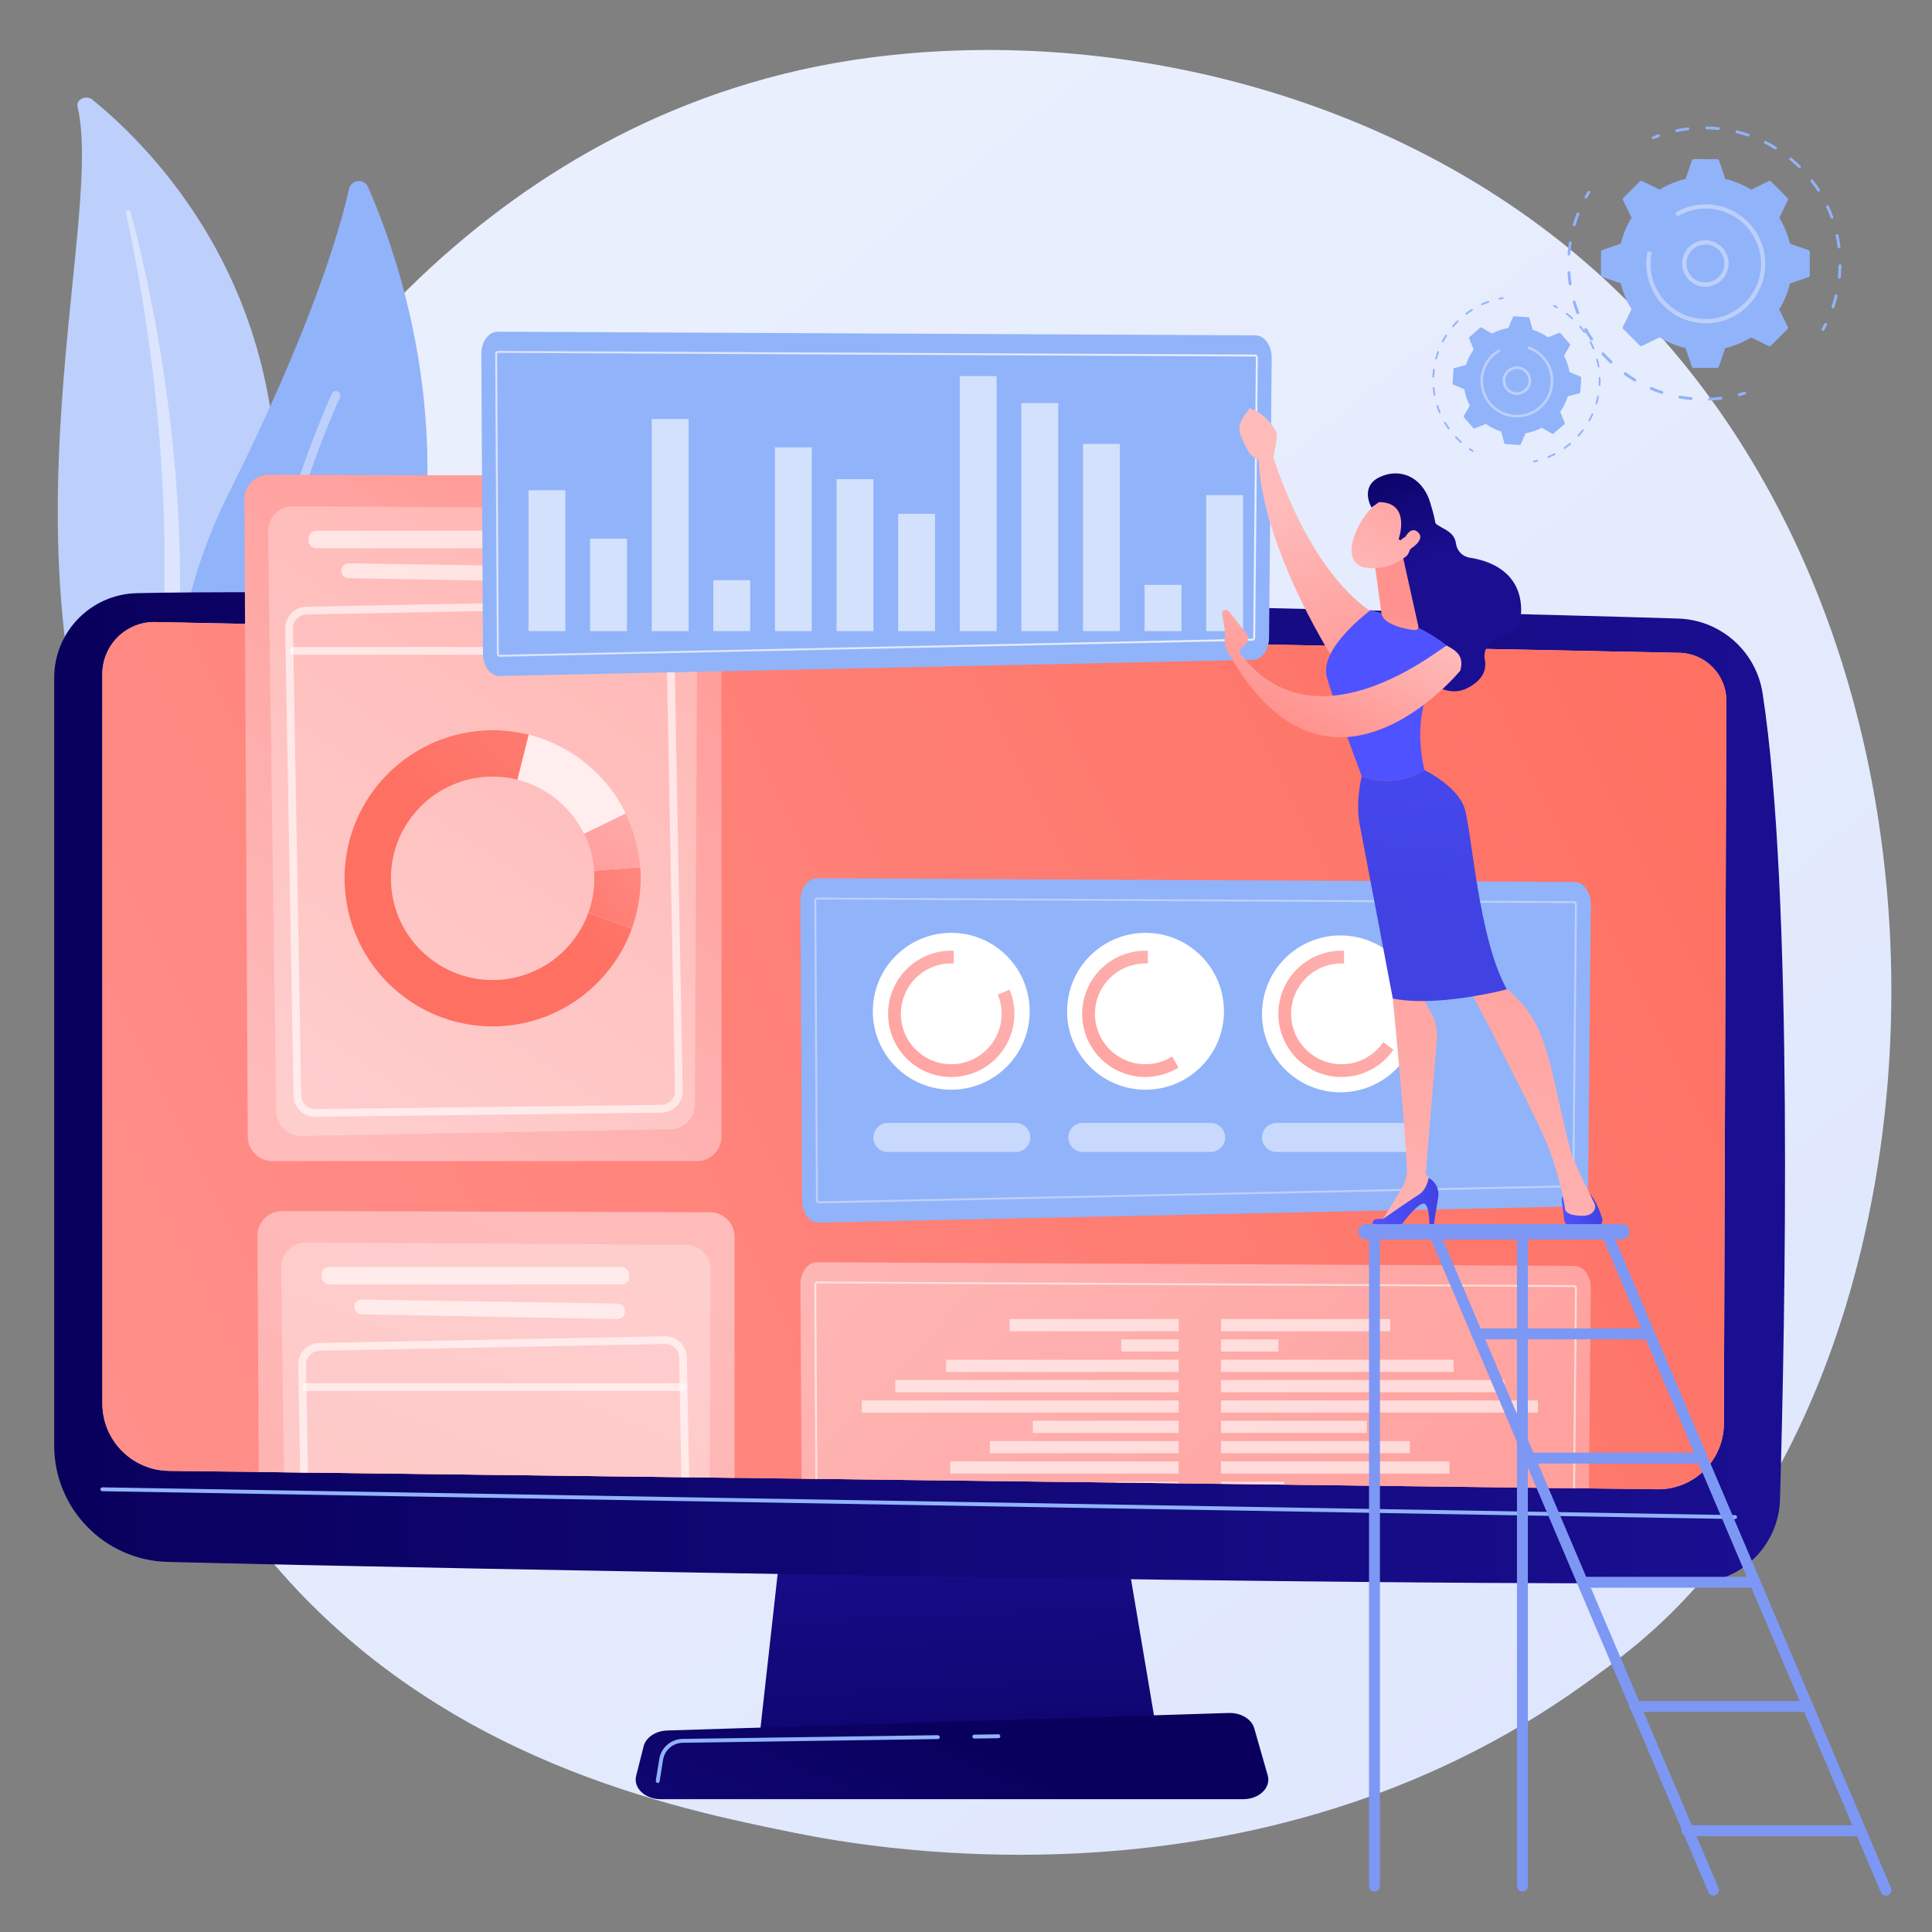 <?xml version="1.0" encoding="UTF-8"?>
<svg id="Illustration" xmlns="http://www.w3.org/2000/svg" xmlns:xlink="http://www.w3.org/1999/xlink" viewBox="0 0 3710 3710">
  <rect x="0" y="0" width="3710" height="3710" fill="#808080" stroke="none"/>
  <defs>
    <style>
      .cls-1 {
        fill: url(#linear-gradient-2);
      }

      .cls-2, .cls-3, .cls-4, .cls-5, .cls-6, .cls-7 {
        fill: #fff;
      }

      .cls-8 {
        fill: url(#linear-gradient-17);
      }

      .cls-9 {
        fill: url(#linear-gradient-15);
      }

      .cls-10 {
        fill: url(#linear-gradient-18);
      }

      .cls-11, .cls-6 {
        opacity: .6;
      }

      .cls-12 {
        fill: url(#linear-gradient-28);
      }

      .cls-13 {
        fill: url(#linear-gradient-14);
      }

      .cls-14 {
        fill: url(#linear-gradient-20);
      }

      .cls-15 {
        fill: url(#linear-gradient-6);
      }

      .cls-3 {
        opacity: .5;
      }

      .cls-16 {
        fill: url(#linear-gradient-11);
      }

      .cls-17 {
        fill: url(#linear-gradient-10);
      }

      .cls-18 {
        fill: #91b3fa;
      }

      .cls-4 {
        opacity: .61;
      }

      .cls-19 {
        fill: url(#linear-gradient-16);
      }

      .cls-20 {
        fill: url(#linear-gradient-31);
      }

      .cls-21 {
        fill: #7d97f4;
      }

      .cls-22 {
        fill: url(#linear-gradient-21);
      }

      .cls-23 {
        fill: url(#linear-gradient-25);
      }

      .cls-24 {
        fill: url(#linear-gradient-5);
      }

      .cls-25 {
        clip-path: url(#clippath);
      }

      .cls-26 {
        fill: none;
      }

      .cls-27 {
        fill: url(#linear-gradient-7);
      }

      .cls-28 {
        fill: url(#linear-gradient-24);
      }

      .cls-5 {
        opacity: .28;
      }

      .cls-29 {
        fill: url(#linear-gradient-9);
      }

      .cls-30 {
        fill: url(#linear-gradient-22);
      }

      .cls-31 {
        fill: url(#linear-gradient-3);
      }

      .cls-32 {
        fill: url(#linear-gradient);
      }

      .cls-33 {
        fill: url(#linear-gradient-27);
      }

      .cls-34 {
        fill: url(#linear-gradient-29);
      }

      .cls-7 {
        opacity: .73;
      }

      .cls-35 {
        fill: url(#linear-gradient-30);
      }

      .cls-36 {
        fill: #bdd0fb;
      }

      .cls-37 {
        fill: url(#linear-gradient-23);
      }

      .cls-38 {
        fill: url(#linear-gradient-19);
      }

      .cls-39 {
        fill: url(#linear-gradient-4);
      }

      .cls-40 {
        fill: url(#linear-gradient-8);
      }

      .cls-41 {
        fill: url(#linear-gradient-12);
      }

      .cls-42 {
        fill: url(#linear-gradient-13);
      }

      .cls-43 {
        fill: url(#linear-gradient-26);
      }
    </style>
    <linearGradient id="linear-gradient" x1="4080.5" y1="4584.61" x2="996.66" y2="754.68" gradientUnits="userSpaceOnUse">
      <stop offset="0" stop-color="#dae3fe"/>
      <stop offset="1" stop-color="#e9effd"/>
    </linearGradient>
    <linearGradient id="linear-gradient-2" x1="241.88" y1="1246.33" x2="693.95" y2="1246.33" xlink:href="#linear-gradient"/>
    <linearGradient id="linear-gradient-3" x1="1855.83" y1="3634.78" x2="1816.17" y2="2849.6" gradientUnits="userSpaceOnUse">
      <stop offset="0" stop-color="#09005d"/>
      <stop offset="1" stop-color="#1a0f91"/>
    </linearGradient>
    <linearGradient id="linear-gradient-4" x1="104.06" y1="2088.8" x2="3427.8" y2="2088.8" xlink:href="#linear-gradient-3"/>
    <linearGradient id="linear-gradient-5" x1="1953.63" y1="744.44" x2="1468.06" y2="3826.79" gradientUnits="userSpaceOnUse">
      <stop offset="0" stop-color="#febbba"/>
      <stop offset="1" stop-color="#ff928e"/>
    </linearGradient>
    <linearGradient id="linear-gradient-6" x1="-74.79" y1="2920.62" x2="3270.79" y2="1276.62" gradientUnits="userSpaceOnUse">
      <stop offset="0" stop-color="#ff928e"/>
      <stop offset="1" stop-color="#fe7062"/>
    </linearGradient>
    <linearGradient id="linear-gradient-7" x1="1858.3" y1="3338.5" x2="1493.47" y2="4139.54" xlink:href="#linear-gradient-3"/>
    <linearGradient id="linear-gradient-8" x1="2031.79" y1="1752.21" x2="1506.62" y2="2250.61" xlink:href="#linear-gradient-5"/>
    <linearGradient id="linear-gradient-9" x1="2370.71" y1="1782.52" x2="1904.52" y2="2224.95" xlink:href="#linear-gradient-5"/>
    <linearGradient id="linear-gradient-10" x1="2748.31" y1="1783.44" x2="2282.12" y2="2225.87" xlink:href="#linear-gradient-5"/>
    <linearGradient id="linear-gradient-11" x1="557.39" y1="2108.9" x2="1472.14" y2="778.35" xlink:href="#linear-gradient-5"/>
    <linearGradient id="linear-gradient-12" x1="1345.23" y1="1629.4" x2="1023.95" y2="1817.05" xlink:href="#linear-gradient-6"/>
    <linearGradient id="linear-gradient-13" x1="1513.88" y1="1071.79" x2="939.01" y2="1694.16" xlink:href="#linear-gradient-6"/>
    <linearGradient id="linear-gradient-14" x1="1325.05" y1="1392.73" x2="1067.11" y2="1807.69" xlink:href="#linear-gradient-5"/>
    <clipPath id="clippath">
      <path class="cls-26" d="M196.56,1294.4v1400.56c0,70.8,56.84,128.5,127.63,129.55l2858.18,35.31c70.19,1.05,127.72-55.42,127.98-125.62l4.78-1388.05c.19-50.19-39.8-91.32-89.98-92.54l-2926.25-59.12c-56.12-1.37-102.35,43.76-102.35,99.89Z"/>
    </clipPath>
    <linearGradient id="linear-gradient-15" x1="1174.2" y1="2407.01" x2="-58.93" y2="5618.57" xlink:href="#linear-gradient-5"/>
    <linearGradient id="linear-gradient-16" x1="1542.32" y1="2051.08" x2="3339.83" y2="3733.46" xlink:href="#linear-gradient-5"/>
    <linearGradient id="linear-gradient-17" x1="950.91" y1="967.53" x2="2415.37" y2="967.53" xlink:href="#linear-gradient"/>
    <linearGradient id="linear-gradient-18" x1="2661.91" y1="843.08" x2="2754.14" y2="1074.45" xlink:href="#linear-gradient-3"/>
    <linearGradient id="linear-gradient-19" x1="2131.56" y1="740.08" x2="2301.95" y2="1127.77" gradientTransform="translate(452.26 21.88) rotate(5.69)" xlink:href="#linear-gradient-5"/>
    <linearGradient id="linear-gradient-20" x1="2999.08" y1="2324.32" x2="3077.29" y2="2324.32" gradientUnits="userSpaceOnUse">
      <stop offset="0" stop-color="#4f52ff"/>
      <stop offset="1" stop-color="#4042e2"/>
    </linearGradient>
    <linearGradient id="linear-gradient-21" x1="2668.6" y1="2632.74" x2="2781.15" y2="1317.29" xlink:href="#linear-gradient-5"/>
    <linearGradient id="linear-gradient-22" x1="2635.72" y1="2310.04" x2="2762.27" y2="2310.04" xlink:href="#linear-gradient-20"/>
    <linearGradient id="linear-gradient-23" x1="2895" y1="2652.32" x2="3007.58" y2="1336.52" xlink:href="#linear-gradient-5"/>
    <linearGradient id="linear-gradient-24" x1="2840.17" y1="1159.04" x2="3153.62" y2="832.8" xlink:href="#linear-gradient-20"/>
    <linearGradient id="linear-gradient-25" x1="2830.52" y1="1036.97" x2="2747.36" y2="1747.02" xlink:href="#linear-gradient-20"/>
    <linearGradient id="linear-gradient-26" x1="2656.25" y1="1336.1" x2="2677.4" y2="1181.43" xlink:href="#linear-gradient-5"/>
    <linearGradient id="linear-gradient-27" x1="2602.89" y1="1136.68" x2="2787.36" y2="808.39" xlink:href="#linear-gradient-5"/>
    <linearGradient id="linear-gradient-28" x1="2642.56" y1="850.79" x2="2734.79" y2="1082.16" xlink:href="#linear-gradient-3"/>
    <linearGradient id="linear-gradient-29" x1="2642.16" y1="1158.75" x2="2826.63" y2="830.45" xlink:href="#linear-gradient-5"/>
    <linearGradient id="linear-gradient-30" x1="2085.73" y1="727.24" x2="2203.42" y2="995.01" gradientTransform="translate(452.26 21.88) rotate(5.69)" xlink:href="#linear-gradient-5"/>
    <linearGradient id="linear-gradient-31" x1="4996.36" y1="2281.98" x2="5264.22" y2="2281.98" gradientTransform="translate(6887.71 -2292.52) rotate(116.55)" xlink:href="#linear-gradient-5"/>
  </defs>
  <path class="cls-32" d="M3232.11,3074.22c-70.83,74.57-137.86,122.66-190.81,160.66-622.46,446.62-1358.99,316.43-1515.53,284.64-231.15-46.95-677.96-137.7-1001-517.58C36.05,2427.2,112.15,1521.73,491.24,924.01c69.34-109.33,435.62-716.15,1180.09-813.47,450.54-58.89,975.73,59.89,1356.06,378.53,798.34,668.85,741.51,2020.05,204.72,2585.16Z"/>
  <g>
    <path class="cls-36" d="M148.95,204.86c-3.28-13.97,16.37-23.26,28.41-13.5,122.21,99.1,415.84,395.85,342.66,914.45-91.81,650.66,65.15,888.08,260.53,1032.9,0,0-268.32-68.1-437.14-309.02C-71.08,1238.2,207.31,453.28,148.95,204.86Z"/>
    <path class="cls-1" d="M241.95,408.09c15.29,72.43,28.91,145.09,39.44,218.07,10.97,72.92,19.38,146.1,25.13,219.4,5.43,73.31,9.26,146.7,9.48,220.11,.6,73.41-2.45,146.77-5.81,220.41-2.88,73.61-6.28,147.76-.89,222.43,5.3,74.52,20.98,149.68,52.11,220.15,7.78,17.56,15.96,35.07,25.26,51.99,8.94,17.07,18.75,33.81,28.91,50.38,20.51,33.07,43.6,65.03,69.32,95.36,51.64,60.56,113.92,114.28,182.53,159.74,7.22,4.79,17.57,3.61,23.11-2.63,5.44-6.12,4.23-14.85-2.66-19.69l-.05-.03c-16.32-11.47-32.48-23.08-47.98-35.27-7.86-5.99-15.4-12.27-23.08-18.43-7.39-6.4-15.08-12.55-22.23-19.14-29.13-25.93-56.12-53.6-80.61-82.85-49.25-58.23-88.68-123.12-118.56-190.39-14.5-33.79-26.09-68.45-34.56-103.75-8.43-35.31-13.74-71.24-16.67-107.46-5.87-72.47-3.22-145.88-.95-219.51,2.16-73.65,3.75-147.66,1.8-221.62-.86-36.98-2.48-73.94-4.87-110.85-1.07-18.46-2.56-36.91-4.01-55.35-1.65-18.43-3.42-36.85-5.37-55.25-7.93-73.6-18.46-146.96-31.66-219.93-13.6-72.91-29.44-145.49-48.5-217.42-.55-2.06-2.92-3.34-5.3-2.87-2.31,.46-3.78,2.41-3.36,4.41Z"/>
  </g>
  <g>
    <path class="cls-18" d="M465.52,1762.27c-14.98,15.9-41.34,11.33-50.35-8.57-49.74-109.8-162.29-432.98,23.59-805.29,156.97-314.4,212.21-499.8,231.45-585.7,4.07-18.16,28.96-20.58,36.48-3.55,82.9,187.9,301.79,827.03-241.17,1403.11Z"/>
    <path class="cls-36" d="M438.31,1750.69c-.53,.1-1.08,.14-1.64,.13-4.71-.07-8.47-3.95-8.4-8.66,.08-5.34,10.47-539.06,208.98-986.07,1.91-4.3,6.95-6.24,11.26-4.33,4.31,1.91,6.24,6.95,4.33,11.26-197.06,443.76-207.44,974.11-207.52,979.41-.06,4.15-3.08,7.56-7.01,8.27Z"/>
  </g>
  <g>
    <g>
      <g>
        <path class="cls-18" d="M3187.52,261.37c-.22,.84-.84,1.57-1.72,1.89-3.4,1.22-6.79,2.51-10.07,3.84-1.39,.57-2.98-.1-3.55-1.5-.56-1.39,.1-2.98,1.5-3.55,3.35-1.36,6.81-2.68,10.28-3.93,1.42-.51,2.98,.23,3.48,1.65,.19,.53,.21,1.09,.07,1.6Z"/>
        <path class="cls-18" d="M3527.77,571.93c-1.59,6.16-3.42,12.32-5.45,18.32-.48,1.43-2.03,2.19-3.45,1.71-1.42-.48-2.2-2-1.71-3.45,2.33-6.91,4.39-14.01,6.13-21.13,0-.01,0-.02,0-.03,.37-1.44,1.83-2.32,3.29-1.96,1.46,.36,2.35,1.83,2,3.29-.27,1.09-.54,2.17-.82,3.26Zm6.91-38.82c-.33,1.28-1.55,2.16-2.91,2.03-1.5-.15-2.59-1.48-2.44-2.98,.73-7.26,1.15-14.66,1.27-21.97,.01-1.51,1.26-2.7,2.76-2.68,1.5,.02,2.7,1.26,2.68,2.76-.12,7.47-.55,15.01-1.29,22.43-.01,.14-.04,.28-.07,.41Zm-.64-58.26c-.27,1.05-1.16,1.89-2.31,2.02-1.49,.18-2.85-.88-3.03-2.37-.89-7.27-2.1-14.57-3.59-21.7-.31-1.47,.63-2.92,2.11-3.22,1.47-.31,2.91,.63,3.22,2.11,1.53,7.28,2.76,14.74,3.67,22.16,.04,.35,.02,.69-.07,1.01Zm-13.49-56.66c-.22,.84-.83,1.57-1.71,1.88-1.41,.51-2.97-.22-3.49-1.64-2.47-6.86-5.28-13.7-8.35-20.34-.63-1.37-.04-2.98,1.33-3.61,1.37-.63,2.98-.04,3.61,1.33,3.13,6.78,6,13.77,8.53,20.78,.19,.53,.21,1.09,.08,1.6Zm-25.81-52.2c-.17,.64-.56,1.22-1.16,1.61-1.26,.81-2.95,.45-3.76-.82-3.95-6.14-8.21-12.19-12.68-17.98-.92-1.19-.69-2.9,.49-3.82,1.19-.92,2.9-.7,3.82,.49,4.56,5.92,8.91,12.09,12.95,18.36,.43,.66,.53,1.44,.35,2.15Zm-36.78-45.18c-.12,.45-.35,.87-.69,1.23-1.05,1.07-2.78,1.09-3.85,.04-5.22-5.12-10.72-10.08-16.34-14.73-1.16-.96-1.32-2.68-.36-3.83,.96-1.16,2.68-1.32,3.83-.36,5.74,4.75,11.35,9.81,16.68,15.04,.72,.71,.96,1.72,.73,2.63Zm-45.86-35.94c-.07,.26-.17,.51-.32,.75-.79,1.28-2.47,1.68-3.75,.89-6.22-3.84-12.68-7.46-19.2-10.75-1.34-.68-1.88-2.31-1.2-3.66,.68-1.34,2.31-1.88,3.66-1.2,6.66,3.36,13.25,7.06,19.6,10.98,1.04,.64,1.5,1.87,1.21,3Zm-52.7-24.86c-.02,.07-.04,.13-.06,.2-.49,1.42-2.03,2.19-3.46,1.7-6.11-2.08-12.37-3.95-18.61-5.56-.83-.21-1.67-.43-2.5-.63-1.46-.36-2.35-1.84-1.99-3.3,0-.01,0-.02,0-.03,.37-1.44,1.84-2.32,3.29-1.96,.85,.21,1.71,.43,2.56,.65,6.37,1.64,12.76,3.55,19,5.68,1.36,.46,2.11,1.89,1.76,3.25Zm-56.91-12.45c-.33,1.28-1.56,2.16-2.91,2.03-7.25-.75-14.64-1.19-21.97-1.33-1.5-.03-2.7-1.27-2.67-2.77,.04-1.51,1.27-2.7,2.77-2.67,7.48,.13,15.02,.59,22.43,1.35,1.5,.15,2.58,1.49,2.43,2.99-.02,.14-.04,.27-.07,.4Zm-58.27,.47c-.27,1.05-1.17,1.89-2.31,2.02-7.28,.87-14.58,2.06-21.72,3.54-1.47,.31-2.91-.64-3.22-2.11-.3-1.48,.64-2.92,2.12-3.22,7.29-1.51,14.75-2.73,22.17-3.61,1.49-.18,2.85,.89,3.03,2.38,.04,.35,.02,.68-.07,1Z"/>
        <path class="cls-18" d="M3508.42,623.52c-.05,.19-.11,.37-.2,.55-1.66,3.3-3.39,6.57-5.14,9.72-.73,1.31-2.39,1.79-3.7,1.06-1.32-.73-1.78-2.39-1.06-3.7,1.71-3.08,3.41-6.29,5.04-9.52,.68-1.34,2.31-1.88,3.66-1.21,1.17,.59,1.73,1.9,1.41,3.11Z"/>
      </g>
      <g>
        <path class="cls-18" d="M3352.74,755.64c-.23,.88-.89,1.63-1.83,1.92-3.47,1.07-7.02,2.1-10.58,3.04-1.45,.39-2.95-.48-3.33-1.93-.38-1.46,.48-2.94,1.93-3.33,3.48-.92,6.96-1.92,10.36-2.97,1.44-.45,2.96,.36,3.41,1.79,.16,.5,.16,1.01,.04,1.48Z"/>
        <path class="cls-18" d="M3307.38,765.36c-.27,1.05-1.16,1.88-2.31,2.02-7.27,.89-14.68,1.49-22.03,1.77-1.5,.06-2.77-1.11-2.83-2.62-.05-1.5,1.11-2.77,2.62-2.83,7.2-.28,14.47-.86,21.58-1.73,1.49-.18,2.85,.88,3.03,2.37,.04,.35,.02,.69-.07,1.01Zm-57.33,.75c-.33,1.27-1.55,2.16-2.9,2.03-7.32-.71-14.69-1.73-21.9-3.05-1.48-.27-2.46-1.69-2.19-3.17,.27-1.5,1.69-2.46,3.17-2.19,7.06,1.29,14.27,2.29,21.44,2.98,1.5,.14,2.59,1.47,2.45,2.97-.02,.14-.04,.28-.08,.42Zm-56.11-11.79c-.01,.06-.03,.12-.05,.18-.47,1.43-2.01,2.2-3.44,1.74-6.97-2.29-13.93-4.92-20.68-7.8-1.38-.59-2.03-2.19-1.44-3.57,.59-1.38,2.19-2.03,3.57-1.44,6.62,2.82,13.43,5.39,20.25,7.63,1.37,.45,2.14,1.89,1.79,3.26Zm-52.14-23.84c-.06,.25-.16,.49-.3,.72-.77,1.29-2.44,1.71-3.74,.94-6.3-3.77-12.51-7.85-18.47-12.14-1.22-.88-1.5-2.58-.62-3.8,.88-1.22,2.58-1.5,3.8-.62,5.84,4.2,11.93,8.2,18.09,11.89,1.06,.63,1.53,1.88,1.24,3.01Zm-45.66-34.65c-.11,.43-.33,.84-.66,1.19-1.03,1.09-2.76,1.14-3.85,.1-5.33-5.05-10.5-10.39-15.39-15.86-1-1.12-.9-2.84,.22-3.84,1.12-1,2.84-.9,3.85,.22,4.79,5.36,9.86,10.59,15.07,15.54,.74,.71,1,1.73,.76,2.66Zm-37.03-43.75c-.16,.62-.54,1.19-1.12,1.58-1.25,.84-2.94,.51-3.78-.74-4.1-6.09-7.99-12.43-11.56-18.83-.73-1.31-.26-2.97,1.05-3.7,1.31-.73,2.97-.26,3.71,1.05,3.49,6.27,7.3,12.48,11.32,18.44,.45,.67,.56,1.47,.38,2.2Zm-26.56-50.77c-.21,.82-.8,1.53-1.65,1.86-1.4,.55-2.98-.15-3.52-1.55-2.66-6.85-5.07-13.88-7.14-20.92-.42-1.44,.4-2.96,1.84-3.38,1.44-.42,2.96,.4,3.38,1.84,2.03,6.89,4.38,13.78,6.99,20.48,.21,.55,.24,1.13,.1,1.67Zm-14.75-55.38c-.26,1.03-1.12,1.85-2.23,2.01-1.49,.22-2.88-.8-3.1-2.29-1.09-7.23-1.89-14.63-2.38-21.97-.11-1.51,1.04-2.8,2.54-2.9,1.5-.1,2.8,1.04,2.9,2.54,.48,7.19,1.26,14.43,2.33,21.52,.06,.37,.03,.74-.05,1.08Zm-2.33-57.28c-.32,1.25-1.49,2.13-2.82,2.03-1.5-.1-2.63-1.4-2.53-2.9,.5-7.35,1.33-14.74,2.44-21.97,.25-1.49,1.62-2.51,3.11-2.28,1.49,.23,2.51,1.62,2.28,3.11-1.09,7.08-1.89,14.32-2.39,21.52-.01,.17-.04,.34-.08,.5Zm17.34-77.1c-.03,.11-.06,.22-.1,.32-2.63,6.7-5.01,13.58-7.06,20.46-.43,1.44-1.95,2.26-3.39,1.83-1.44-.43-2.29-1.93-1.83-3.39,2.1-7.03,4.52-14.06,7.21-20.9,.55-1.4,2.13-2.09,3.53-1.54,1.29,.51,1.98,1.9,1.64,3.21Z"/>
        <path class="cls-18" d="M3053.63,369.92c-.07,.26-.17,.51-.32,.75-1.9,3.07-3.74,6.19-5.47,9.28-.74,1.31-2.4,1.78-3.71,1.04-1.31-.74-1.78-2.39-1.04-3.71,1.77-3.15,3.65-6.34,5.58-9.48,.79-1.28,2.47-1.68,3.75-.89,1.04,.64,1.5,1.87,1.21,3Z"/>
      </g>
      <g>
        <path class="cls-18" d="M3117.03,380.33c-.94,.94-1.19,2.38-.6,3.58l16.65,34.23c-9.38,15.1-16.42,31.8-20.6,49.61l-35.97,12.38c-1.26,.43-2.11,1.62-2.11,2.96l-.03,45.66c0,1.33,.85,2.52,2.11,2.96l35.95,12.42c4.16,17.81,11.18,34.53,20.55,49.64l-16.69,34.21c-.58,1.2-.34,2.64,.6,3.58l32.27,32.3c.94,.94,2.38,1.19,3.58,.6l34.23-16.65c15.1,9.38,31.8,16.42,49.61,20.6l12.38,35.97c.43,1.26,1.62,2.11,2.95,2.11l45.66,.03c1.33,0,2.52-.84,2.96-2.11l12.42-35.95c17.81-4.16,34.53-11.18,49.64-20.55l34.21,16.69c1.2,.58,2.64,.34,3.58-.6l32.3-32.27c.94-.94,1.19-2.38,.6-3.58l-16.65-34.23c9.38-15.1,16.42-31.8,20.6-49.61l35.97-12.38c1.26-.43,2.11-1.62,2.11-2.95l.03-45.66c0-1.33-.85-2.52-2.11-2.96l-35.95-12.42c-4.16-17.81-11.18-34.53-20.55-49.64l16.69-34.21c.59-1.2,.34-2.64-.6-3.58l-32.27-32.3c-.94-.94-2.38-1.19-3.58-.6l-34.23,16.65c-15.1-9.38-31.8-16.42-49.61-20.6l-12.38-35.97c-.43-1.26-1.62-2.11-2.95-2.11l-45.66-.03c-1.33,0-2.52,.85-2.96,2.11l-12.42,35.95c-17.81,4.16-34.52,11.18-49.63,20.55l-34.21-16.69c-1.2-.59-2.64-.35-3.58,.6l-32.3,32.27Z"/>
        <path class="cls-36" d="M3318.09,517.12c-1.06,4.1-2.71,8.07-4.94,11.81-6.11,10.23-15.85,17.47-27.41,20.38-11.56,2.91-23.56,1.15-33.79-4.97-10.23-6.12-17.47-15.85-20.38-27.41-2.91-11.56-1.15-23.56,4.97-33.79,6.11-10.23,15.85-17.47,27.41-20.38,11.56-2.91,23.56-1.15,33.79,4.97,10.23,6.12,17.47,15.85,20.38,27.41,1.85,7.34,1.81,14.86-.03,21.99Zm-78.58-20.15c-1.5,5.83-1.53,11.97-.02,17.96h0c2.38,9.44,8.29,17.39,16.65,22.39,8.36,5,18.16,6.44,27.6,4.06,9.44-2.38,17.39-8.29,22.39-16.65,5-8.36,6.44-18.16,4.06-27.61-2.38-9.44-8.29-17.39-16.65-22.39-8.36-5-18.16-6.44-27.6-4.06-9.44,2.38-17.4,8.29-22.39,16.65-1.82,3.05-3.17,6.29-4.04,9.64Zm-3.98,18.96v-.03s0,.03,0,.03Z"/>
        <path class="cls-36" d="M3386.24,535.17c-12.7,49.28-57.54,85.77-110.72,85.74-9.81,0-19.34-1.25-28.43-3.6-49.28-12.7-85.79-57.53-85.76-110.72,0-.96,.01-1.91,.04-2.87,.16-6.44,.87-12.86,2.09-19.13,.14-.73,.29-1.46,.45-2.19l7.99,1.73c-1.58,7.32-2.39,14.88-2.39,22.46,0,.07,0,.14,0,.21,.08,58.4,47.6,105.9,106.02,105.93,58.49,.03,106.1-47.52,106.14-106.02,.03-49.38-33.87-91.01-79.62-102.8-8.44-2.18-17.29-3.34-26.4-3.34-19.23-.01-38.07,5.18-54.48,15l-4.2-7.01c17.68-10.58,37.97-16.17,58.68-16.16,9.81,0,19.34,1.25,28.43,3.6,49.28,12.7,85.79,57.53,85.76,110.72,0,9.82-1.26,19.35-3.6,28.45Z"/>
      </g>
    </g>
    <g>
      <g>
        <path class="cls-18" d="M2990.74,591.93c-.48,.24-1.06,.25-1.57-.03-1.93-1.08-3.9-2.12-5.83-3.1-.82-.42-1.15-1.42-.74-2.24,.42-.82,1.42-1.15,2.24-.74,1.98,1,3.98,2.06,5.96,3.17,.81,.45,1.09,1.47,.64,2.27-.17,.3-.42,.53-.71,.68Z"/>
        <path class="cls-18" d="M2984.43,874.38c-3.49,1.75-7.07,3.39-10.66,4.87-.85,.35-1.83-.05-2.18-.91-.35-.85,.04-1.82,.91-2.18,4.13-1.71,8.24-3.62,12.24-5.69h.02c.82-.42,1.81-.1,2.23,.72,.42,.82,.1,1.83-.72,2.25-.61,.32-1.22,.63-1.83,.93Zm20.72-12.46c-.72,.36-1.63,.15-2.11-.53-.53-.75-.36-1.79,.39-2.33,3.65-2.59,7.24-5.38,10.66-8.27,.7-.6,1.76-.51,2.35,.2,.59,.7,.51,1.76-.2,2.35-3.5,2.96-7.16,5.8-10.89,8.45-.07,.05-.14,.09-.22,.13Zm26.67-23.79c-.6,.3-1.34,.22-1.87-.25-.69-.62-.74-1.67-.13-2.36,3-3.34,5.89-6.84,8.58-10.41,.55-.74,1.6-.88,2.34-.33s.88,1.6,.33,2.34c-2.75,3.64-5.7,7.22-8.76,10.63-.14,.16-.31,.29-.49,.38Zm20.74-29.08c-.48,.24-1.06,.25-1.56-.03-.81-.45-1.1-1.46-.65-2.27,2.17-3.91,4.2-7.97,6.03-12.06,.38-.84,1.36-1.22,2.21-.84,.84,.38,1.22,1.36,.84,2.21-1.87,4.18-3.95,8.33-6.16,12.32-.17,.3-.42,.54-.71,.68Zm13.72-32.97c-.36,.18-.79,.23-1.21,.11-.89-.26-1.4-1.18-1.14-2.07,1.24-4.3,2.32-8.71,3.2-13.11,.18-.91,1.06-1.49,1.96-1.31,.9,.18,1.49,1.06,1.31,1.96-.9,4.49-1.99,8.99-3.26,13.38-.13,.47-.45,.83-.86,1.03Zm6.05-35.21c-.25,.13-.54,.19-.85,.17-.92-.05-1.62-.84-1.57-1.77,.26-4.48,.34-9.02,.22-13.49-.02-.92,.7-1.69,1.63-1.71,.92-.02,1.69,.7,1.71,1.63,.12,4.57,.04,9.2-.22,13.77-.04,.62-.4,1.14-.92,1.4Zm-1.88-35.68c-.15,.07-.31,.13-.48,.16-.91,.15-1.77-.46-1.92-1.37-.73-4.42-1.67-8.87-2.77-13.21-.23-.89,.31-1.8,1.21-2.03,.89-.23,1.8,.31,2.03,1.21,1.13,4.43,2.08,8.97,2.83,13.48,.12,.74-.26,1.45-.9,1.77Zm-9.76-34.38s-.08,.04-.12,.05c-.85,.35-1.83-.06-2.18-.91-1.5-3.66-3.16-7.31-4.93-10.84-.24-.47-.48-.94-.72-1.41-.42-.82-.1-1.83,.72-2.25h.02c.82-.42,1.81-.1,2.23,.72,.25,.48,.49,.96,.73,1.44,1.81,3.61,3.5,7.33,5.04,11.07,.33,.81-.02,1.74-.79,2.13Zm-17.2-31.32c-.73,.36-1.63,.15-2.11-.53-2.58-3.65-5.35-7.25-8.24-10.69-.59-.71-.5-1.76,.2-2.35,.71-.59,1.76-.5,2.35,.2,2.95,3.51,5.79,7.18,8.42,10.91,.53,.75,.35,1.8-.4,2.33-.07,.05-.14,.09-.22,.13Zm-23.71-26.74c-.6,.3-1.34,.22-1.87-.25-3.34-3.01-6.83-5.91-10.39-8.61-.73-.56-.88-1.61-.32-2.34,.56-.74,1.61-.88,2.34-.32,3.64,2.76,7.2,5.71,10.61,8.79,.69,.62,.74,1.67,.12,2.36-.14,.16-.31,.28-.49,.37Z"/>
        <path class="cls-18" d="M2952.79,886.24c-.1,.05-.22,.1-.34,.13-2.2,.56-4.41,1.08-6.57,1.54-.9,.19-1.79-.38-1.98-1.28-.19-.9,.39-1.79,1.29-1.98,2.12-.45,4.28-.96,6.43-1.51,.89-.23,1.8,.31,2.03,1.2,.2,.78-.18,1.56-.87,1.91Z"/>
      </g>
      <g>
        <path class="cls-18" d="M2828.97,867.58c-.5,.25-1.11,.25-1.63-.07-1.89-1.17-3.8-2.4-5.67-3.66-.76-.52-.97-1.56-.45-2.32,.52-.76,1.56-.96,2.32-.45,1.83,1.24,3.7,2.44,5.55,3.59,.78,.48,1.03,1.51,.54,2.3-.17,.27-.4,.48-.67,.62Z"/>
        <path class="cls-18" d="M2806.18,850.53c-.6,.3-1.34,.22-1.87-.25-3.34-3-6.61-6.18-9.7-9.47-.63-.67-.6-1.73,.07-2.36,.67-.63,1.73-.6,2.36,.07,3.03,3.22,6.23,6.34,9.5,9.27,.69,.62,.74,1.67,.13,2.36-.14,.16-.31,.29-.49,.38Zm-23.46-26.19c-.72,.36-1.62,.16-2.11-.52-2.62-3.67-5.12-7.48-7.42-11.35-.47-.79-.21-1.82,.58-2.29,.8-.48,1.82-.21,2.29,.58,2.25,3.78,4.7,7.52,7.27,11.11,.54,.75,.36,1.79-.39,2.33-.07,.05-.15,.1-.23,.13Zm-17.18-30.68s-.07,.03-.1,.05c-.85,.36-1.83-.04-2.19-.89-1.75-4.14-3.34-8.42-4.74-12.7-.29-.88,.2-1.82,1.07-2.11,.88-.29,1.82,.19,2.1,1.07,1.37,4.2,2.93,8.38,4.64,12.44,.34,.82,0,1.75-.79,2.14Zm-10.01-33.71c-.14,.07-.29,.12-.45,.15-.91,.16-1.78-.44-1.94-1.35-.8-4.43-1.42-8.95-1.84-13.43-.09-.92,.59-1.74,1.51-1.82,.92-.09,1.73,.59,1.82,1.5,.41,4.39,1.02,8.82,1.8,13.15,.13,.74-.25,1.46-.89,1.79Zm-2.4-35.07c-.24,.12-.52,.19-.82,.17-.92-.04-1.64-.81-1.6-1.74,.19-4.5,.56-9.04,1.12-13.51,.11-.92,.95-1.56,1.87-1.45,.92,.12,1.56,.95,1.45,1.87-.55,4.37-.92,8.82-1.1,13.23-.03,.63-.4,1.16-.92,1.42Zm5.29-34.75c-.35,.18-.77,.23-1.18,.12-.89-.24-1.42-1.15-1.18-2.05,1.16-4.35,2.52-8.7,4.04-12.94,.31-.87,1.27-1.32,2.14-1.01,.87,.31,1.32,1.27,1.01,2.14-1.49,4.14-2.82,8.4-3.96,12.67-.13,.48-.45,.86-.87,1.06Zm12.75-32.74c-.46,.23-1.03,.25-1.53-.01-.82-.43-1.13-1.44-.71-2.25,2.09-3.99,4.37-7.94,6.79-11.74,.5-.77,1.53-1.01,2.31-.51,.78,.5,1.01,1.53,.51,2.31-2.36,3.72-4.6,7.58-6.65,11.49-.17,.32-.43,.57-.73,.72Zm19.65-29.15c-.58,.29-1.3,.23-1.83-.22-.7-.6-.79-1.65-.19-2.35,2.9-3.42,6-6.77,9.19-9.96,.65-.66,1.71-.65,2.36,0,.65,.65,.65,1.71,0,2.36-3.13,3.12-6.16,6.4-9,9.75-.15,.18-.33,.31-.52,.41Zm25.53-24.17c-.71,.35-1.58,.17-2.08-.48-.56-.74-.41-1.78,.32-2.34,3.6-2.73,7.35-5.33,11.14-7.73,.79-.48,1.81-.26,2.3,.52,.49,.78,.26,1.81-.52,2.3-3.71,2.35-7.38,4.9-10.91,7.57-.08,.06-.17,.12-.26,.16Zm42.62-23.08c-.06,.03-.12,.06-.19,.08-4.15,1.48-8.29,3.16-12.3,4.99-.84,.38-1.83,.01-2.21-.83-.38-.84-.03-1.84,.83-2.21,4.09-1.87,8.32-3.58,12.56-5.1,.87-.31,1.82,.14,2.13,1.01,.29,.8-.08,1.68-.82,2.05Z"/>
        <path class="cls-18" d="M2886.6,573.83c-.15,.07-.31,.13-.48,.16-2.18,.36-4.37,.77-6.49,1.21-.9,.19-1.79-.39-1.98-1.29-.19-.9,.39-1.79,1.29-1.98,2.17-.45,4.4-.87,6.63-1.24,.91-.15,1.77,.46,1.92,1.37,.12,.74-.26,1.45-.9,1.77Z"/>
      </g>
      <g>
        <path class="cls-18" d="M2907.35,607.32c-.82-.06-1.58,.41-1.9,1.17l-9.1,21.5c-10.76,1.75-21.32,5.23-31.23,10.48l-20.22-11.63c-.71-.41-1.6-.32-2.22,.22l-21.11,18.4c-.62,.54-.82,1.41-.52,2.17l8.76,21.62c-6.55,9.11-11.45,19.09-14.65,29.51l-22.54,6.08c-.79,.21-1.36,.9-1.41,1.72l-1.92,27.93c-.06,.82,.41,1.58,1.17,1.9l21.5,9.1c1.75,10.76,5.24,21.32,10.48,31.23l-11.63,20.22c-.41,.71-.32,1.6,.22,2.22l18.4,21.11c.54,.62,1.41,.82,2.17,.52l21.62-8.76c9.11,6.55,19.09,11.45,29.51,14.65l6.08,22.54c.21,.79,.9,1.36,1.72,1.41l27.93,1.92c.82,.06,1.58-.41,1.9-1.17l9.1-21.5c10.76-1.75,21.32-5.24,31.23-10.48l20.22,11.63c.71,.41,1.6,.32,2.22-.22l21.11-18.4c.62-.54,.82-1.41,.52-2.17l-8.76-21.62c6.55-9.11,11.45-19.09,14.65-29.51l22.54-6.08c.79-.21,1.36-.9,1.41-1.72l1.92-27.93c.06-.82-.41-1.58-1.17-1.9l-21.5-9.1c-1.75-10.76-5.24-21.32-10.48-31.23l11.63-20.22c.41-.71,.32-1.6-.22-2.22l-18.4-21.11c-.54-.62-1.41-.82-2.17-.52l-21.62,8.76c-9.11-6.55-19.09-11.44-29.51-14.65l-6.08-22.54c-.21-.79-.9-1.36-1.72-1.41l-27.93-1.92Z"/>
        <path class="cls-36" d="M2925.21,755.39c-2.32,1.16-4.82,2-7.45,2.48-7.19,1.3-14.46-.28-20.47-4.45-6.01-4.17-10.03-10.42-11.33-17.62-1.3-7.19,.28-14.46,4.45-20.47,4.17-6.01,10.42-10.03,17.62-11.33,7.19-1.3,14.46,.28,20.47,4.45,6.01,4.17,10.03,10.42,11.33,17.62,1.3,7.19-.28,14.46-4.45,20.47-2.65,3.81-6.14,6.83-10.17,8.85Zm-22.37-44.43c-3.3,1.65-6.15,4.12-8.31,7.23h0c-3.4,4.91-4.7,10.84-3.63,16.72,1.06,5.88,4.35,10.99,9.25,14.39,4.91,3.4,10.84,4.69,16.72,3.63,5.88-1.06,10.99-4.35,14.39-9.26,3.4-4.91,4.7-10.84,3.63-16.72-1.06-5.88-4.35-10.99-9.25-14.39-4.91-3.4-10.85-4.7-16.72-3.63-2.14,.39-4.19,1.07-6.08,2.02Zm-10.37,5.8h.01s-.01,0-.01,0Z"/>
        <path class="cls-36" d="M2944.35,794.16c-27.89,14-62.83,8-84.26-16.59-3.95-4.54-7.22-9.44-9.8-14.59-14-27.89-8-62.84,16.59-84.27,.44-.38,.89-.76,1.34-1.14,3.04-2.52,6.29-4.78,9.68-6.74,.4-.23,.79-.46,1.19-.68l2.42,4.39c-4.02,2.22-7.84,4.9-11.35,7.95-.03,.03-.07,.06-.1,.09-26.95,23.59-29.74,64.7-6.2,91.7,23.57,27.04,64.74,29.87,91.79,6.3,22.83-19.9,28.4-52.35,15.4-78.24-2.4-4.78-5.43-9.33-9.1-13.55-7.75-8.89-17.74-15.51-28.9-19.13l1.55-4.77c12.02,3.9,22.78,11.02,31.13,20.6,3.95,4.54,7.22,9.44,9.8,14.59,14,27.89,8,62.84-16.59,84.27-4.54,3.95-9.45,7.22-14.6,9.8Z"/>
      </g>
    </g>
  </g>
  <g>
    <polygon class="cls-31" points="1524.44 2743.4 1458.57 3334.09 2222.71 3334.09 2123.18 2743.4 1524.44 2743.4"/>
    <path class="cls-39" d="M104.06,1301.58v1474.17c0,121.27,96.64,220.44,217.87,223.57,538.44,13.88,2421.63,47.55,2934.19,39.99,88.09-1.3,159.46-71.8,162-159.86,9.88-342.47,25.94-1165.99-33.47-1548.32-12.51-80.52-80.47-140.72-161.91-143.33-451.14-14.43-2447.45-60.26-2959.77-48.75-88.36,1.98-158.91,74.16-158.91,162.54Z"/>
    <path class="cls-24" d="M196.56,1294.4v1400.56c0,70.8,56.84,128.5,127.63,129.55l2858.18,35.31c70.19,1.05,127.72-55.42,127.98-125.62l4.78-1388.05c.19-50.19-39.8-91.32-89.98-92.54l-2926.25-59.12c-56.12-1.37-102.35,43.76-102.35,99.89Z"/>
    <path class="cls-18" d="M3331.88,2916.99h-.07l-3135.32-53.42c-2.06-.04-3.7-1.73-3.67-3.79,.03-2.06,1.65-3.57,3.79-3.67l3135.32,53.42c2.06,.04,3.7,1.73,3.67,3.79-.03,2.04-1.7,3.67-3.73,3.67Z"/>
    <path class="cls-15" d="M196.56,1294.4v1400.56c0,70.8,56.84,128.5,127.63,129.55l2858.18,35.31c70.19,1.05,127.72-55.42,127.98-125.62l4.78-1388.05c.19-50.19-39.8-91.32-89.98-92.54l-2926.25-59.12c-56.12-1.37-102.35,43.76-102.35,99.89Z"/>
    <path class="cls-27" d="M2387.3,3454.95H1268.94c-30.38,0-53.2-21.63-47.32-44.86l14.35-56.75c4.32-17.07,23.09-29.6,45.39-30.29l1078.14-33.64c23.3-.73,43.93,11.64,49.01,29.38l25.87,90.4c6.72,23.49-16.2,45.78-47.08,45.78Z"/>
    <path class="cls-18" d="M1870.97,3338.5c-2.03,0-3.7-1.64-3.73-3.68-.03-2.06,1.62-3.76,3.68-3.78l46.2-.67c2-.06,3.75,1.62,3.78,3.68,.03,2.06-1.62,3.76-3.68,3.78l-46.2,.67h-.06Z"/>
    <path class="cls-18" d="M1263.02,3423.74c-.19,0-.39-.01-.59-.05-2.03-.32-3.42-2.24-3.09-4.27l6.59-41.28c3.55-22.23,22.46-38.59,44.96-38.92l490.02-7.16c2.1,.15,3.75,1.61,3.78,3.68,.03,2.06-1.62,3.76-3.68,3.78l-490.02,7.16c-18.87,.28-34.72,14-37.7,32.64l-6.59,41.28c-.29,1.84-1.88,3.14-3.68,3.14Z"/>
    <g>
      <path class="cls-18" d="M3023.6,1693.61l-1454.89-6.99c-17.53-.16-31.77,19.24-31.64,43.1l3.22,575.63c.13,24,14.75,43.15,32.37,42.43l1446.6-30.98c16.83-.69,30.27-19.3,30.48-42.2l5.07-537.65c.22-23.72-13.78-43.16-31.22-43.32Z"/>
      <path class="cls-36" d="M1571.74,2310.84c-2.69,0-4.78-2.55-4.8-5.79l-3.22-575.62c0-1.51,.4-2.83,1.2-3.94,1.17-1.6,2.6-1.93,3.59-1.93l1454.9,7c.99,0,2.4,.36,3.56,1.96,.8,1.11,1.2,2.44,1.19,3.94l-5.07,537.65c-.03,3.18-2.01,5.66-4.62,5.77h-.03l-1446.71,30.99Zm-3.24-583.56c-.09,0-.28,0-.57,.4-.33,.45-.49,1.02-.49,1.72l3.22,575.62c0,1.27,.68,2.09,1.03,2.09l1446.67-30.99c.38-.03,.99-.86,1-2.07l5.07-537.64c0-.7-.15-1.26-.48-1.72-.3-.41-.48-.41-.56-.41l-1454.89-7Z"/>
      <g>
        <circle class="cls-2" cx="1826.66" cy="1941.96" r="150.63" transform="translate(-838.16 1860.43) rotate(-45)"/>
        <circle class="cls-2" cx="2199.72" cy="1941.96" r="150.63" transform="translate(-728.89 2124.22) rotate(-45)"/>
        <circle class="cls-2" cx="2574.08" cy="1946.89" r="150.63" transform="translate(-622.73 2390.38) rotate(-45)"/>
        <g>
          <path class="cls-40" d="M1916.16,1910.12c4.66,11.34,7.25,23.75,7.25,36.76,0,53.44-43.32,96.75-96.75,96.75s-96.75-43.32-96.75-96.75,43.32-96.75,96.75-96.75c1.64,0,3.26,.04,4.88,.12v-24.53c-1.62-.06-3.24-.11-4.88-.11-66.97,0-121.26,54.29-121.26,121.26s54.29,121.26,121.26,121.26,121.26-54.29,121.26-121.26c0-16.49-3.3-32.21-9.26-46.54l-22.5,9.78Z"/>
          <path class="cls-29" d="M2250.92,2028.75c-14.93,9.42-32.6,14.89-51.55,14.89-53.44,0-96.75-43.32-96.75-96.75s43.32-96.75,96.75-96.75c1.64,0,3.26,.04,4.88,.12v-24.53c-1.62-.06-3.24-.11-4.88-.11-66.97,0-121.26,54.29-121.26,121.26s54.29,121.26,121.26,121.26c23.37,0,45.2-6.62,63.71-18.08l-12.16-21.33Z"/>
          <path class="cls-17" d="M2656.11,2001.29c-17.41,25.56-46.75,42.36-80.01,42.36-53.44,0-96.75-43.32-96.75-96.75s43.32-96.75,96.75-96.75c1.64,0,3.26,.04,4.88,.12v-24.53c-1.62-.06-3.24-.11-4.88-.11-66.97,0-121.26,54.29-121.26,121.26s54.29,121.26,121.26,121.26c41.43,0,78-20.78,99.87-52.49l-19.86-14.38Z"/>
        </g>
        <g>
          <path class="cls-3" d="M1950.46,2156.39h-245.46c-15.41,0-27.9,12.49-27.9,27.9s12.49,27.9,27.9,27.9h245.46c15.41,0,27.9-12.49,27.9-27.9s-12.49-27.9-27.9-27.9Z"/>
          <path class="cls-3" d="M2324.82,2156.39h-245.46c-15.41,0-27.9,12.49-27.9,27.9s12.49,27.9,27.9,27.9h245.46c15.41,0,27.9-12.49,27.9-27.9s-12.49-27.9-27.9-27.9Z"/>
          <path class="cls-3" d="M2451.35,2212.19h245.46c15.41,0,27.9-12.49,27.9-27.9s-12.49-27.9-27.9-27.9h-245.46c-15.41,0-27.9,12.49-27.9,27.9s12.49,27.9,27.9,27.9Z"/>
        </g>
      </g>
    </g>
    <g>
      <path class="cls-16" d="M522.87,2229.67h815.54c26.01,0,47.09-21.08,47.09-47.09V961.09c0-25.96-21-47.02-46.96-47.09l-822.06-2.21c-26.15-.07-47.35,21.19-47.21,47.34l6.52,1223.7c.14,25.91,21.18,46.84,47.09,46.84Z"/>
      <path class="cls-5" d="M562.83,972.07l729.23,4.49c26.36,.16,47.61,21.64,47.48,48l-5.09,1096.33c-.12,25.96-20.95,47.08-46.91,47.55l-708.53,12.93c-26.46,.48-48.28-20.64-48.65-47.1l-15.6-1113.75c-.37-26.76,21.3-48.61,48.07-48.45Z"/>
      <path class="cls-6" d="M606.77,1019.19h561.86c7.89,0,14.29,6.4,14.29,14.29v5.03c0,7.89-6.4,14.29-14.29,14.29H606.77c-7.89,0-14.29-6.4-14.29-14.29v-5.03c0-7.89,6.4-14.29,14.29-14.29Z"/>
      <path class="cls-6" d="M655.17,1096.72h0c.41,7.48,6.52,13.38,14.01,13.52l491.38,8.95c7.99,.15,14.55-6.3,14.55-14.29v-1.17c0-7.81-6.26-14.17-14.07-14.29l-491.38-7.79c-8.29-.13-14.95,6.79-14.5,15.07Z"/>
      <path class="cls-4" d="M605.02,2144.6c-22.48,0-41-18.14-41.4-40.67l-15.94-896.67c-.41-22.79,17.81-41.69,40.6-42.13l663.46-12.92c11.11-.14,21.55,3.89,29.52,11.56,7.97,7.67,12.48,17.99,12.69,29.05l17.1,901.6c.21,11.12-3.93,21.63-11.67,29.61-7.74,7.98-18.12,12.45-29.23,12.58l-664.62,7.98c-.16,0-.33,0-.5,0Zm647.53-977.48c-.18,0-.35,0-.53,0l-663.46,12.92c-14.58,.28-26.23,12.37-25.97,26.95h0l15.94,896.67c.26,14.41,12.11,26.02,26.49,26.02,.11,0,.21,0,.32,0l664.62-7.98c7.11-.08,13.75-2.94,18.7-8.05,4.95-5.11,7.6-11.83,7.47-18.94l-17.1-901.6c-.13-7.08-3.02-13.68-8.12-18.58-4.97-4.79-11.48-7.4-18.36-7.4Z"/>
      <path class="cls-4" d="M1287.56,1257.33H563.74c-4.12,0-7.46-3.34-7.46-7.46s3.34-7.46,7.46-7.46h723.82c4.12,0,7.46,3.34,7.46,7.46s-3.34,7.46-7.46,7.46Z"/>
      <g>
        <path class="cls-7" d="M945.99,1971.04c-156.83,0-284.43-127.59-284.43-284.43s127.59-284.43,284.43-284.43,284.43,127.59,284.43,284.43-127.59,284.43-284.43,284.43Zm0-479.66c-107.65,0-195.23,87.58-195.23,195.23s87.58,195.23,195.23,195.23,195.23-87.58,195.23-195.23-87.58-195.23-195.23-195.23Z"/>
        <path class="cls-41" d="M1229.62,1665.33l-88.95,6.67c.36,4.82,.55,9.69,.55,14.6,0,23.26-4.1,45.58-11.59,66.29l83.9,30.29c10.92-30.17,16.89-62.69,16.89-96.58,0-7.16-.27-14.25-.79-21.28Z"/>
        <path class="cls-42" d="M945.99,1881.84c-107.65,0-195.23-87.58-195.23-195.23s87.58-195.23,195.23-195.23c16.4,0,32.33,2.04,47.56,5.87l21.73-86.52c-22.19-5.57-45.4-8.55-69.29-8.55-156.83,0-284.43,127.59-284.43,284.43s127.59,284.43,284.43,284.43c122.95,0,227.91-78.41,267.54-187.85l-83.9-30.29c-27.2,75.12-99.25,128.94-183.64,128.94Z"/>
        <path class="cls-13" d="M1140.68,1672.01l88.95-6.67c-2.73-36.8-12.51-71.66-27.96-103.27l-80.18,39.06c10.61,21.69,17.32,45.62,19.19,70.88Z"/>
      </g>
    </g>
    <g class="cls-25">
      <g>
        <path class="cls-9" d="M547.95,3643.44h815.54c26.01,0,47.09-21.08,47.09-47.09v-1221.49c0-25.96-21-47.02-46.96-47.09l-822.06-2.21c-26.15-.07-47.35,21.19-47.21,47.34l6.52,1223.7c.14,25.91,21.18,46.84,47.09,46.84Z"/>
        <path class="cls-5" d="M587.91,2385.84l729.23,4.49c26.36,.16,47.61,21.64,47.48,48l-5.09,1096.33c-.12,25.96-20.95,47.08-46.91,47.55l-708.53,12.93c-26.46,.48-48.28-20.64-48.65-47.1l-15.6-1113.75c-.37-26.76,21.3-48.61,48.07-48.45Z"/>
        <rect class="cls-6" x="617.56" y="2432.97" width="590.45" height="33.61" rx="14.29" ry="14.29"/>
        <path class="cls-6" d="M680.25,2510.49h0c.41,7.48,6.52,13.38,14.01,13.52l491.38,8.96c7.99,.15,14.55-6.3,14.55-14.29v-1.17c0-7.81-6.26-14.17-14.07-14.29l-491.38-7.79c-8.29-.13-14.95,6.79-14.5,15.06Z"/>
        <path class="cls-4" d="M630.09,3558.37c-22.47,0-40.99-18.14-41.39-40.67l-15.94-896.67c-.41-22.79,17.81-41.69,40.6-42.13l663.46-12.92c11.09-.11,21.55,3.89,29.52,11.56,7.97,7.67,12.48,17.99,12.69,29.05l17.1,901.6c.21,11.12-3.93,21.63-11.67,29.61-7.74,7.98-18.12,12.45-29.23,12.58l-664.62,7.98c-.17,0-.34,0-.5,0Zm647.54-977.48c-.18,0-.35,0-.53,0l-663.46,12.92c-14.58,.28-26.23,12.37-25.97,26.95h0l15.94,896.67c.26,14.51,12.35,26.17,26.8,26.01l664.62-7.98c7.11-.08,13.75-2.94,18.7-8.05,4.95-5.11,7.6-11.83,7.47-18.94l-17.1-901.6c-.13-7.08-3.02-13.68-8.12-18.58-4.97-4.79-11.48-7.4-18.36-7.4Z"/>
        <path class="cls-4" d="M1312.64,2671.1H588.82c-4.12,0-7.46-3.34-7.46-7.46s3.34-7.46,7.46-7.46h723.82c4.12,0,7.46,3.34,7.46,7.46s-3.34,7.46-7.46,7.46Z"/>
      </g>
      <g>
        <path class="cls-19" d="M3023.6,2430.86l-1454.89-6.99c-17.53-.16-31.77,19.24-31.64,43.1l3.22,575.63c.13,24,14.75,43.15,32.37,42.43l1446.6-30.98c16.83-.69,30.27-19.3,30.48-42.2l5.07-537.65c.22-23.72-13.78-43.16-31.22-43.32Z"/>
        <path class="cls-6" d="M1571.74,3048.09c-2.69,0-4.78-2.55-4.8-5.79l-3.22-575.62c0-1.51,.4-2.84,1.2-3.94,1.17-1.6,2.6-1.93,3.59-1.93l1454.9,6.99c.99,0,2.4,.36,3.56,1.96,.8,1.11,1.2,2.43,1.19,3.93l-5.07,537.65c-.03,3.18-2.01,5.66-4.62,5.77h-.03l-1446.71,30.98Zm-3.24-583.56c-.09,0-.28,0-.57,.4-.33,.44-.49,1.03-.49,1.72l3.22,575.62c0,1.27,.68,2.09,1.03,2.09l1446.67-30.98c.38-.03,.99-.86,1-2.07l5.07-537.65c0-.69-.16-1.26-.48-1.72-.3-.42-.5-.42-.57-.42l-1454.89-6.99Z"/>
        <g class="cls-11">
          <rect class="cls-2" x="2083.62" y="2806.05" width="23.36" height="336.21" transform="translate(-878.85 5069.46) rotate(-90)"/>
          <rect class="cls-2" x="2141.4" y="2824.78" width="23.36" height="220.66" transform="translate(-782.03 5088.19) rotate(-90)"/>
          <rect class="cls-2" x="1998.61" y="2642.96" width="23.36" height="506.23" transform="translate(-885.78 4906.37) rotate(-90)"/>
          <rect class="cls-2" x="2190.92" y="2796.22" width="23.36" height="121.62" transform="translate(-654.43 5059.64) rotate(-90)"/>
          <rect class="cls-2" x="2032.45" y="2598.72" width="23.36" height="438.55" transform="translate(-773.86 4862.13) rotate(-90)"/>
          <rect class="cls-2" x="2070.42" y="2597.64" width="23.36" height="362.62" transform="translate(-696.85 4861.05) rotate(-90)"/>
          <rect class="cls-2" x="2111.69" y="2599.87" width="23.36" height="280.09" transform="translate(-616.55 4863.28) rotate(-90)"/>
          <rect class="cls-2" x="1947.44" y="2396.59" width="23.36" height="608.58" transform="translate(-741.75 4660) rotate(-90)"/>
          <rect class="cls-2" x="1979.63" y="2389.74" width="23.36" height="544.2" transform="translate(-670.53 4653.15) rotate(-90)"/>
          <rect class="cls-2" x="2028.32" y="2399.39" width="23.36" height="446.81" transform="translate(-582.79 4662.8) rotate(-90)"/>
          <rect class="cls-2" x="2196.56" y="2528.59" width="23.36" height="110.33" transform="translate(-375.51 4792) rotate(-90)"/>
          <rect class="cls-2" x="2089.4" y="2382.39" width="23.36" height="324.65" transform="translate(-443.63 4645.8) rotate(-90)"/>
        </g>
        <g class="cls-11">
          <rect class="cls-2" x="2501.07" y="2806.05" width="23.36" height="336.21" transform="translate(-461.4 5486.9) rotate(-90)"/>
          <rect class="cls-2" x="2443.29" y="2824.78" width="23.36" height="220.66" transform="translate(-480.14 5390.08) rotate(-90)"/>
          <rect class="cls-2" x="2586.08" y="2642.96" width="23.36" height="506.23" transform="translate(-298.31 5493.83) rotate(-90)"/>
          <rect class="cls-2" x="2393.77" y="2796.22" width="23.36" height="121.62" transform="translate(-451.58 5262.48) rotate(-90)"/>
          <rect class="cls-2" x="2552.24" y="2598.72" width="23.36" height="438.55" transform="translate(-254.07 5381.91) rotate(-90)"/>
          <rect class="cls-2" x="2514.27" y="2597.64" width="23.36" height="362.62" transform="translate(-253 5304.91) rotate(-90)"/>
          <rect class="cls-2" x="2473" y="2599.87" width="23.36" height="280.09" transform="translate(-255.23 5224.6) rotate(-90)"/>
          <rect class="cls-2" x="2637.25" y="2396.59" width="23.36" height="608.58" transform="translate(-51.94 5349.81) rotate(-90)"/>
          <rect class="cls-2" x="2605.06" y="2389.74" width="23.36" height="544.2" transform="translate(-45.09 5278.58) rotate(-90)"/>
          <rect class="cls-2" x="2556.36" y="2399.39" width="23.36" height="446.81" transform="translate(-54.75 5190.84) rotate(-90)"/>
          <rect class="cls-2" x="2388.12" y="2528.59" width="23.36" height="110.33" transform="translate(-183.95 4983.56) rotate(-90)"/>
          <rect class="cls-2" x="2495.29" y="2382.39" width="23.36" height="324.65" transform="translate(-37.75 5051.69) rotate(-90)"/>
        </g>
      </g>
    </g>
  </g>
  <g>
    <path class="cls-18" d="M2410.8,643.95l-1454.89-6.99c-17.53-.16-31.77,19.24-31.64,43.1l3.22,575.63c.13,24,14.75,43.15,32.37,42.43l1446.6-30.98c16.83-.69,30.27-19.3,30.48-42.2l5.07-537.65c.22-23.72-13.78-43.16-31.22-43.32Z"/>
    <path class="cls-8" d="M958.94,1261.18c-2.69,0-4.78-2.55-4.8-5.79l-3.22-575.62c0-1.51,.4-2.84,1.2-3.94,1.17-1.6,2.6-1.93,3.59-1.93l1454.9,7c.99,0,2.4,.36,3.56,1.96,.8,1.11,1.2,2.44,1.19,3.94l-5.07,537.65c-.03,3.18-2.01,5.66-4.62,5.77h-.03l-1446.71,30.99Zm-3.24-583.56c-.09,0-.27,0-.57,.4-.33,.46-.49,1.02-.49,1.72l3.22,575.62c0,1.27,.68,2.09,1.03,2.09l1446.67-30.99c.38-.03,.99-.86,1-2.07l5.07-537.64c0-.7-.15-1.26-.48-1.72-.3-.41-.48-.41-.56-.41l-1454.89-7Z"/>
    <g class="cls-11">
      <rect class="cls-2" x="1014.9" y="941.39" width="70.8" height="270.57"/>
      <rect class="cls-2" x="1133.2" y="1034.38" width="70.8" height="177.58"/>
      <rect class="cls-2" x="1251.5" y="804.57" width="70.8" height="407.39"/>
      <rect class="cls-2" x="1369.81" y="1114.09" width="70.8" height="97.87"/>
      <rect class="cls-2" x="1488.11" y="859.03" width="70.8" height="352.93"/>
      <rect class="cls-2" x="1606.42" y="920.14" width="70.8" height="291.82"/>
      <rect class="cls-2" x="1724.72" y="986.56" width="70.8" height="225.4"/>
      <rect class="cls-2" x="1843.03" y="722.2" width="70.8" height="489.75"/>
      <rect class="cls-2" x="1961.33" y="774.01" width="70.8" height="437.95"/>
      <rect class="cls-2" x="2079.64" y="852.39" width="70.8" height="359.57"/>
      <rect class="cls-2" x="2197.94" y="1123.17" width="70.8" height="88.79"/>
      <rect class="cls-2" x="2316.24" y="950.69" width="70.8" height="261.27"/>
    </g>
  </g>
  <g>
    <g>
      <path class="cls-10" d="M2716.6,967.54s31.09,15.12,36.81,32.5c4.59,13.94,38.97,15.74,42.37,43.16,1.75,14.16,12.23,25.49,26.33,27.65,35.12,5.38,89.23,23.62,97.89,84.59,6.61,46.54-17.11,64.18-42.01,70.29-18.29,4.49-30.44,22.27-26.74,40.73,3.55,17.71-1.74,38.18-32.42,54.37-68.75,36.27-137.4-85.94-137.4-85.94l-14.07-213.39,49.24-53.96Z"/>
      <path class="cls-38" d="M2433.8,840.84s64.11,248.73,206.62,338.67c0,0-58.04,76.47-84.58,78.82,0,0-139.79-221.03-139.38-390.66l17.34-26.83Z"/>
      <path class="cls-14" d="M2999.17,2305.56l4.45,36.57c.84,6.94,6.31,12.42,13.25,13.22,11.72,1.34,30.54,2.71,48.94,.77,8.08-.85,13.32-9.04,10.86-16.78-4.49-14.12-12.7-35.31-24.53-47.78h-40.57c-7.5,0-13.31,6.56-12.41,14.01Z"/>
      <path class="cls-22" d="M2681.43,1877.16l-6.85,40.28s22.93,232.27,27.01,325.17c.64,14.57-3.13,28.96-10.77,41.37l-39.87,64.75,101.33-59.8,2.02-12.37-16.59-22.81,21.73-260.2c1.28-15.29-1.88-30.62-9.08-44.15l-20.96-39.38-47.96-32.88Z"/>
      <path class="cls-30" d="M2644.27,2358.11h32.34c6.05,0,11.76-2.78,15.45-7.58,10.08-13.1,30.97-38.66,40.96-39.32,13.44-.9,11.72,46.9,11.72,46.9h7.54l9.55-59.39c2.4-14.94-5.03-29.75-18.45-36.75h0s-3.07,22.73-19.74,32.78c-16.66,10.05-67.81,46.06-67.81,46.06,0,0-6.26-.89-13.14,.35-10.2,1.84-8.78,16.95,1.59,16.95Z"/>
      <path class="cls-37" d="M2820.22,1896.29s134.33,254.82,155.69,313c21.35,58.18,28.83,106.71,29.12,111.31,.45,7.18,9.38,14.07,34,14.07,12.71,0,18.93-5.09,21.98-10.02,2.6-4.21,2.73-9.47,.54-13.9-7.77-15.73-32.43-65.98-41.56-88.78-10.9-27.21-34.36-150.55-47.22-193.43-12.86-42.88-27.4-89.4-83.42-132.24,0,0-38.45-37.66-69.12,0Z"/>
      <path class="cls-28" d="M2735.36,1478.76c-34.65-146.83,53.13-229.88,53.13-229.88-55.39-53.17-156.31-77.36-156.31-77.36,0,0-96.3,70.4-84.88,125.51,6.7,32.3,67.69,193.46,67.69,193.46,0,0,56.4,26.69,120.36-11.72Z"/>
      <path class="cls-23" d="M2812.19,1551.45c-14.1-42.48-76.83-72.69-76.83-72.69-63.96,38.42-120.36,11.72-120.36,11.72,0,0-12.65,48.35-3.92,93.28,8.73,44.93,63.5,333.68,63.5,333.68,86.3,17.49,219.03-17.59,219.03-17.59-54.97-97.6-67.32-305.91-81.42-348.39Z"/>
      <path class="cls-43" d="M2695.14,1074.48l28.17,126.55c2.7,11.15-7.46,9.32-18.73,7.2-18.46-3.48-42.24-10.65-50.19-25.01-.81-1.46-1.21-3.11-1.44-4.77l-12.1-87.75c-.96-6.96,2.8-13.72,9.23-16.57l23.36-10.36c8.99-3.99,19.4,1.14,21.72,10.7Z"/>
      <g>
        <path class="cls-33" d="M2662.08,953.99s-33.37,14.09-56.05,62.3c-22.69,48.21-5.75,70.48,15.54,73.53,21.28,3.06,53.11,2.59,86.77-28.56,33.66-31.15-2.88-123.98-46.25-107.28Z"/>
        <path class="cls-12" d="M2685.71,1035.53s25.17-70.54-37.37-71.37l-14.72,10.29s-22.95-39.11,14.72-57.78c37.66-18.67,81.74-3.25,97.77,47.49,16.03,50.74,18.76,84.71-7.9,108.99-26.67,24.28-37.65-3.25-37.65-3.25,0,0,14.52-22.71,8.61-34.86-5.91-12.15-19.55,2.51-19.55,2.51l-3.91-2.02Z"/>
        <path class="cls-34" d="M2692.72,1043.39s12.73-36.34,29.71-21.87c16.98,14.47-13.8,33.57-25.85,39.75l-3.86-17.88Z"/>
      </g>
      <path class="cls-35" d="M2421,883.67c-1.77,4.14,13.14,12.19,24.03-4.36,1.15-8.34,9.82-43.68,5.49-51-23.01-38.96-50.9-44.12-50.9-44.12-6.18,8.95-13.37,16.3-17.51,27.45-3.13,8.45-2.67,17.85,.92,26.18,3.61,8.36,8.58,19.25,13.45,27.88,9.21,16.32,24.51,17.96,24.51,17.96Z"/>
      <path class="cls-20" d="M2804.07,1287.96s-257.7,314.67-450.23-43.62c0,0-3.7-9.16-1.39-22.38,1.17-6.68-3.25-30.36-5.67-42.46-.78-3.89,1.98-7.57,5.93-7.95h0c3.09-.3,6.13,1,8.05,3.45l35.17,44.78c2.62,8.87-1.6,18.32-9.96,22.29h0c-5.33,2.53-7.01,9.3-3.43,13.99,146.42,191.94,391.32-18.68,395.81-16.21,15.9,8.77,34.27,18.48,25.73,48.11Z"/>
    </g>
    <g>
      <path class="cls-21" d="M2639.39,3632.23c5.79,0,10.48-4.69,10.48-10.48v-1253.15c0-5.79-4.69-10.48-10.48-10.48s-10.48,4.69-10.48,10.48v1253.15c0,5.79,4.69,10.48,10.48,10.48Z"/>
      <path class="cls-21" d="M2923.5,3632.23c5.79,0,10.48-4.69,10.48-10.48v-1253.15c0-5.79-4.69-10.48-10.48-10.48s-10.48,4.69-10.48,10.48v1253.15c0,5.79,4.69,10.48,10.48,10.48Z"/>
      <path class="cls-21" d="M3621.52,3640.18c1.37,0,2.76-.27,4.1-.84,5.33-2.26,7.81-8.42,5.55-13.75l-536.12-1261.09c-2.26-5.33-8.43-7.81-13.75-5.55-5.33,2.27-7.81,8.42-5.55,13.75l536.12,1261.09c1.7,3.99,5.58,6.38,9.65,6.38Z"/>
      <path class="cls-21" d="M3290.36,3640.18c1.37,0,2.76-.27,4.1-.84,5.33-2.26,7.81-8.42,5.55-13.75l-536.12-1261.09c-2.27-5.33-8.43-7.81-13.75-5.55-5.33,2.27-7.81,8.42-5.55,13.75l536.12,1261.09c1.7,3.99,5.58,6.38,9.65,6.38Z"/>
      <path class="cls-21" d="M2623.11,2380.13h491.1c8.16,0,14.78-6.62,14.78-14.78h0c0-8.16-6.62-14.78-14.78-14.78h-491.1c-8.16,0-14.78,6.62-14.78,14.78h0c0,8.16,6.62,14.78,14.78,14.78Z"/>
      <path class="cls-21" d="M2835.23,2571.91h332.14c5.79,0,10.48-4.69,10.48-10.48s-4.69-10.48-10.48-10.48h-332.14c-5.79,0-10.48,4.69-10.48,10.48s4.69,10.48,10.48,10.48Z"/>
      <rect class="cls-21" x="2937.14" y="2789.45" width="332.14" height="20.97"/>
      <rect class="cls-21" x="3035.8" y="3027.96" width="332.14" height="20.97"/>
      <path class="cls-21" d="M3139.26,3287.43h332.14c5.79,0,10.48-4.69,10.48-10.48s-4.69-10.48-10.48-10.48h-332.14c-5.79,0-10.48,4.69-10.48,10.48s4.69,10.48,10.48,10.48Z"/>
      <path class="cls-21" d="M3239.29,3525.94h332.14c5.79,0,10.48-4.69,10.48-10.48s-4.69-10.48-10.48-10.48h-332.14c-5.79,0-10.48,4.69-10.48,10.48s4.69,10.48,10.48,10.48Z"/>
    </g>
  </g>
</svg>